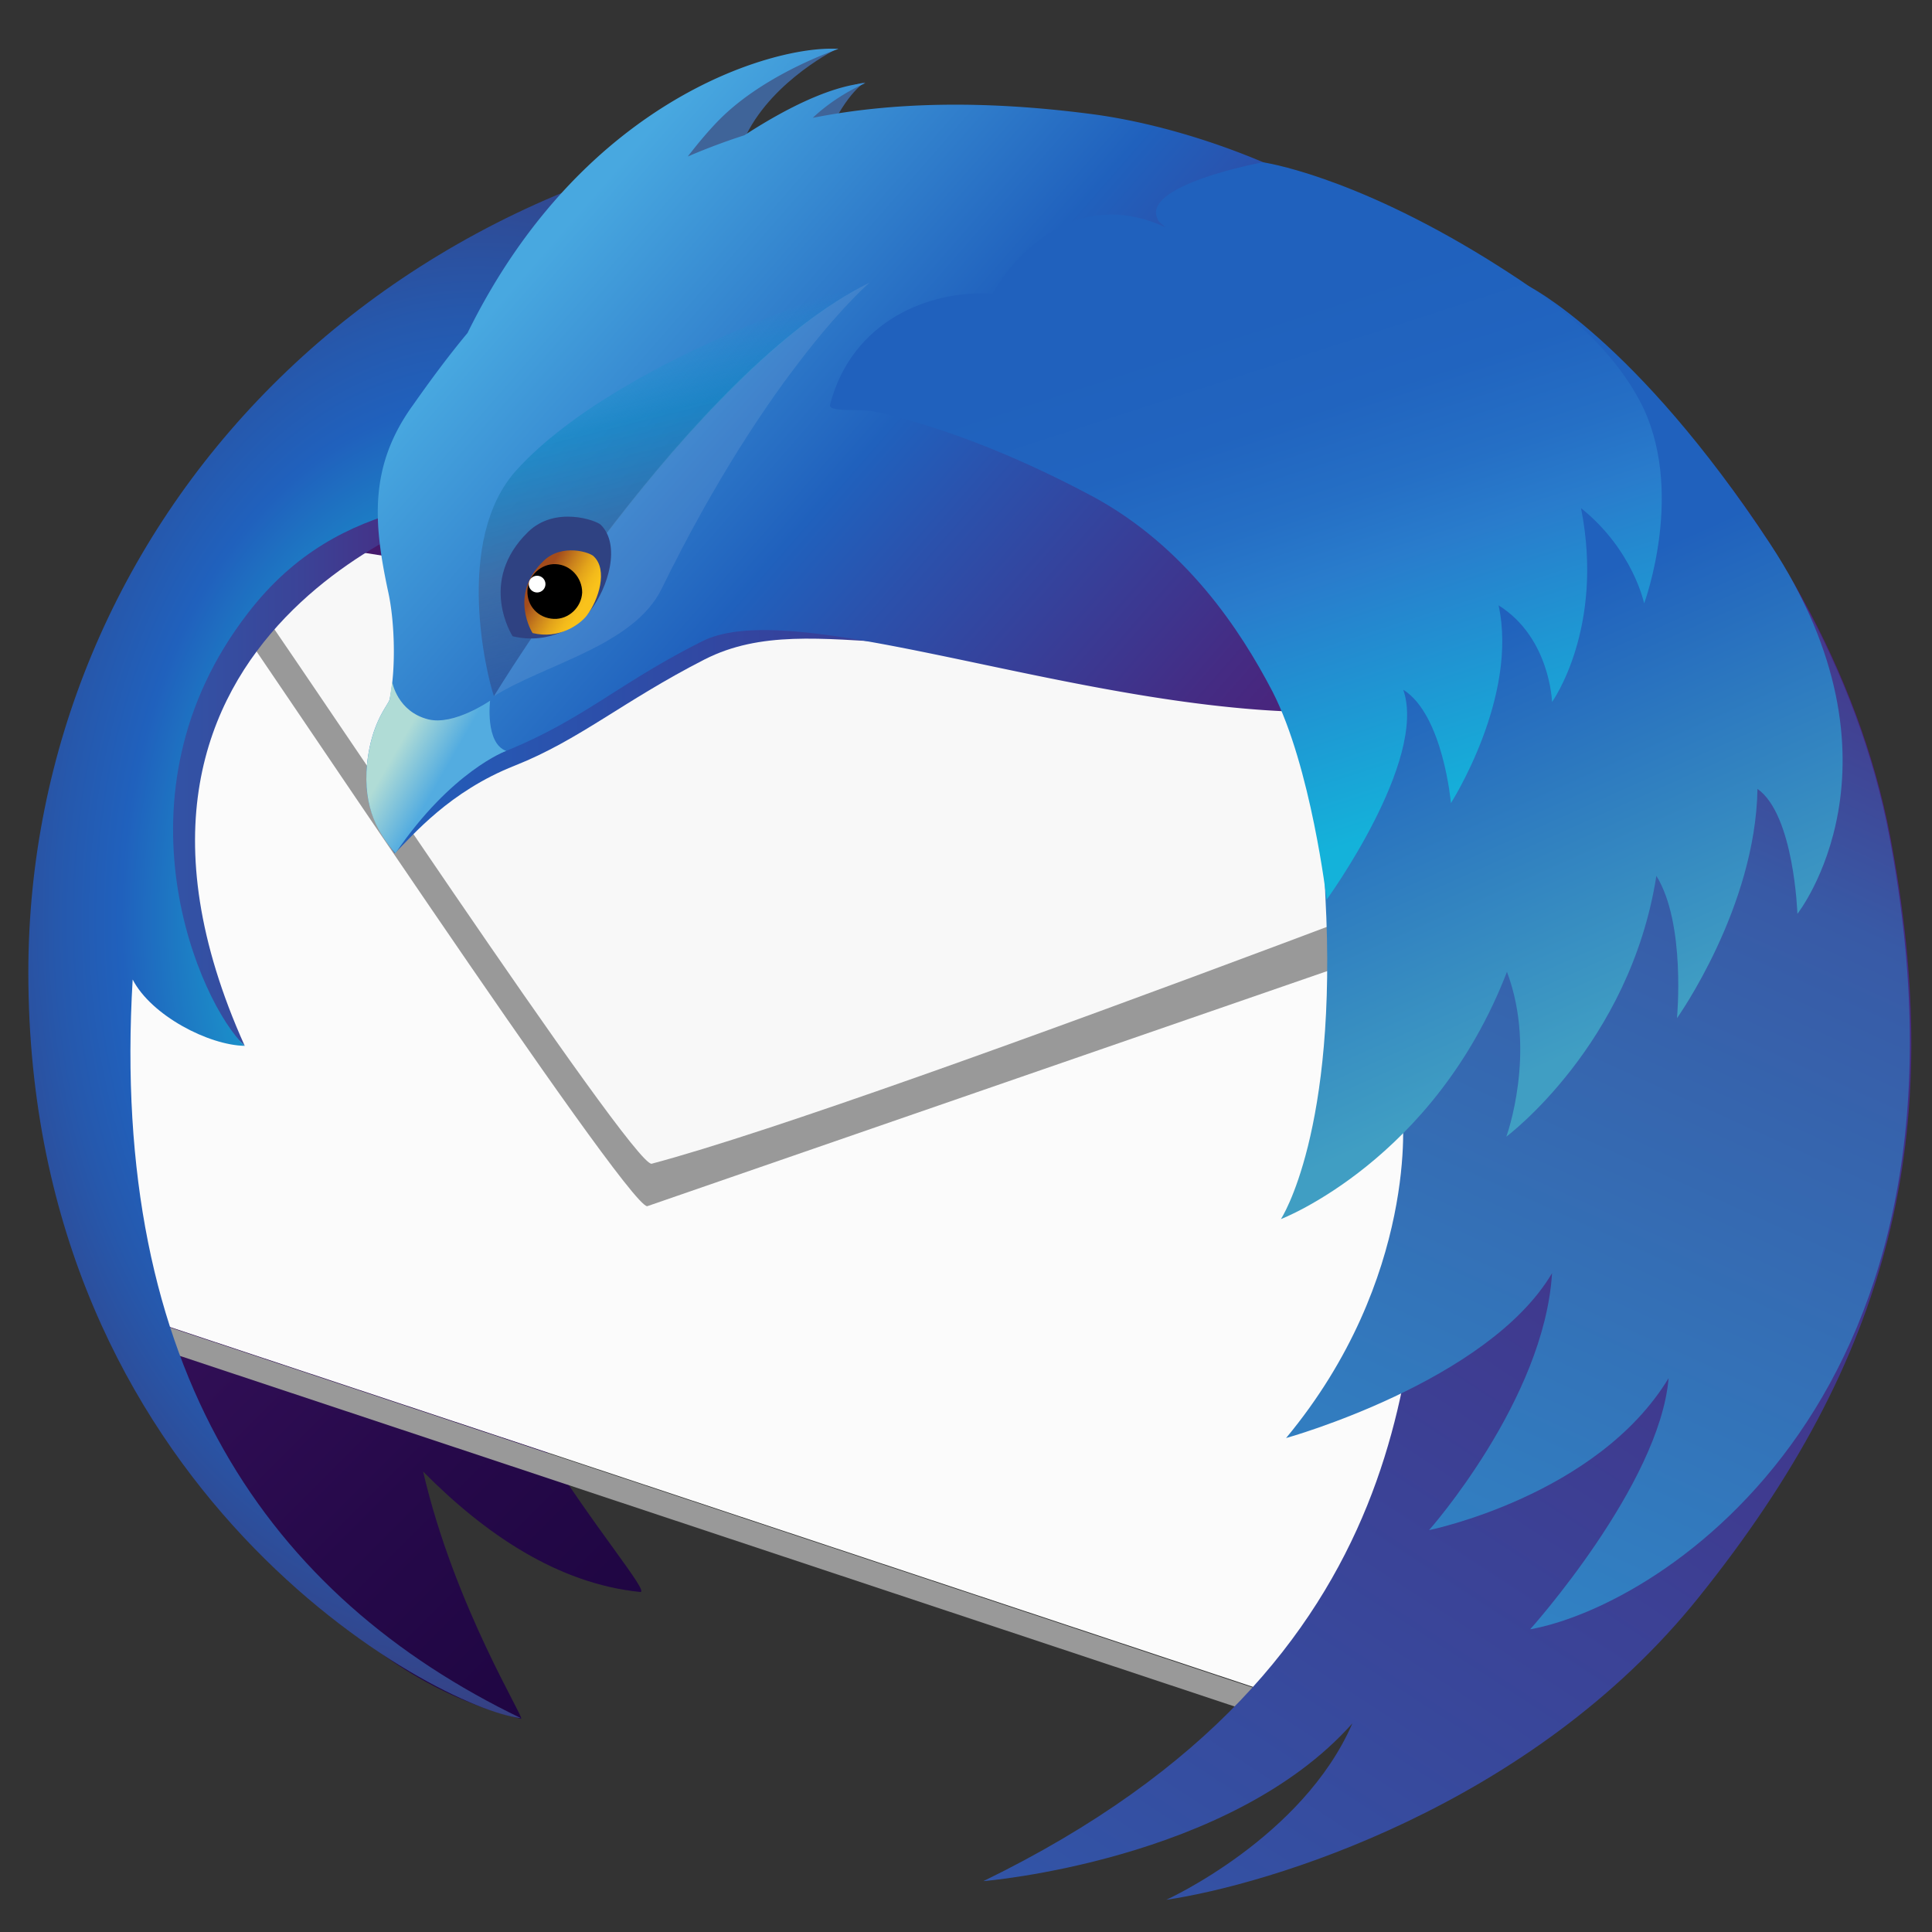<?xml version="1.0" encoding="UTF-8"?> <svg xmlns="http://www.w3.org/2000/svg" xmlns:v="https://vecta.io/nano" viewBox="0 0 300 300"><rect x="0" y="0" width="300" height="300" fill="#333333" stroke="none"/><style><![CDATA[.V{fill-rule:evenodd}]]></style><linearGradient id="A" gradientUnits="userSpaceOnUse" x1="-99.305" y1="400.82" x2="-97.843" y2="400.82" gradientTransform="matrix(-129.458 -129.458 -129.458 129.458 39274.176 -64498.574)"><stop offset="0" stop-color="#130036"></stop><stop offset=".23" stop-color="#18023b"></stop><stop offset=".51" stop-color="#26094a"></stop><stop offset=".82" stop-color="#3d1563"></stop><stop offset="1" stop-color="#4e1d75"></stop></linearGradient><g class="V"><path d="M228 49.5c-17.2-11.2-39.1-14.8-51.3-16.1-13-1.4-24.2-1.1-34.1.3h-4.4l.5-.5s-.5.1-1.5.5l-9.6.4c4.4-4.8 8-7.3 8-7.3s-4.3.6-12.1 7.7c-3.7.3-7.4.8-11 1.4 8.2-11.1 16.8-15.8 16.8-15.8s-10.4-2.1-26.7 14.2c-1.4 1.4-2.6 2.8-3.8 4.2C51.3 50 17.4 80.6 17.4 116.6c0 7.1-2.2 14.8.2 22.6-.9 12.4 1.1 46.2 1.1 46.2s12.8 69.5 62.2 81.5c.8.2-10.3-17.3-15.2-38.4 9.6 9.7 20.9 17.4 33.7 18.7 1.6.2-7.3-10.2-15.1-22.8l112.1 37.8c58.7-25.2 51.8-22.9 64.4-36.6 27.7-30 31.6-47.1 24.6-97.4-4.7-33.9-29.7-67.6-57.4-78.7h0z" fill="url(#A)"></path><path d="M31.2,81.2l-16.7,95.2l9.3,28.8l185.4,61.6l34.4-146.2L31.2,81.2z" fill="#fbfbfb"></path><path d="M31.7 84.5c.9 2 .7 2.5.1 2.5-.3 0-.6-.1-.9-.2s-.6-.2-.8-.2c-.5 0-.2.8 2.7 4.4 4.1 5.2 64.4 96.3 67.7 96.3h0l147.5-51-12.2-17.8-204.1-34z" fill="#999"></path><path d="M33.5 82.2s.9 4.7 5.1 9.8c4.1 5.2 59.8 89.5 62.6 88.7C137.7 171 270 119.5 270 119.5L33.5 82.2z" fill="#f8f8f8"></path><path d="M202.5 264.7L26.3 206.1l.6 4.1 177.5 59-1.9-4.5z" fill="#999"></path></g><linearGradient id="B" gradientUnits="userSpaceOnUse" x1="16.486" y1="120.365" x2="72.687" y2="120.365"><stop offset="0" stop-color="#3156a8"></stop><stop offset=".25" stop-color="#3351a4"></stop><stop offset=".54" stop-color="#3b4397"></stop><stop offset=".85" stop-color="#472c82"></stop><stop offset="1" stop-color="#4e1d75"></stop></linearGradient><path d="M72.7 78.3S8.6 97.1 38 162.4c0 0-13.5-12.3-21.5-28.1-.4-.7 13.4-49.5 13.4-49.5l42.8-6.5z" fill="url(#B)" class="V"></path><radialGradient id="C" cx="-99.79" cy="400.021" r="1.462" gradientTransform="matrix(69.037 0 0 -100.103 6963.503 40185.691)" gradientUnits="userSpaceOnUse"><stop offset="0" stop-color="#14cdda"></stop><stop offset=".17" stop-color="#14cdda"></stop><stop offset=".55" stop-color="#2061bd"></stop><stop offset=".65" stop-color="#2658ac"></stop><stop offset=".86" stop-color="#373f81"></stop><stop offset="1" stop-color="#432d62"></stop></radialGradient><path d="M38 162.4c-5.6-.1-14.5-4.7-17.4-10.3-3.6 60.5 21.1 95.8 60.3 114.7C68 265.4 4.4 231.8 4.4 151c0-68.7 54.5-130.2 139.9-133 .5 3.9-42.3 13.5-43.7 18.1-2.1 7.1-7 14.8-11.1 20.9-5.6 8.4 7.8 15.5-2 17.8-14.8 3.4-34.5 1.5-49 20.4-21.9 28.3-7.4 60.8-.5 67.2h0z" fill="url(#C)" class="V"></path><linearGradient id="D" gradientUnits="userSpaceOnUse" x1="57.092" y1="76.065" x2="231.148" y2="76.065"><stop offset="0" stop-color="#2061bd"></stop><stop offset=".18" stop-color="#2b51ac"></stop><stop offset=".68" stop-color="#442c84"></stop><stop offset=".94" stop-color="#4e1d75"></stop><stop offset="1" stop-color="#4e1d75"></stop></linearGradient><g class="V"><path d="M166.6 20.2c-55.3-4.2-83.7 17.9-102 43.6-6.7 9.4-5.9 18-3.6 28.3 1 4.4 2 6.6.8 11.1-.7 2.5-.6 4.8-1.4 6.3-1.1 2-2.6 4.3-3.1 7.9-1.2 9.1 2 12 4 15.1 2.9-2.9 8.5-9.6 18.6-13.6s16.8-10 29.5-16.5c17.3-8.8 37.6 4.6 76.1-8 11.8-3.9 39.1-44.2 45.5-45.8-17.9-19.9-48.5-27.2-64.4-28.4h0z" fill="url(#D)"></path><path d="M130.1 7.5s-9.9 4.8-14.2 13.4c9.9-5 15.7-7.7 18.4-8.1 0 0-2.6 1.3-5.8 8.1 5.7-1.8 7.7-3 9.3-3 0 0-.5.7-.9 7.6-8.8-2.8-25.7.5-34.7 6.1-3-16.2 27.9-24.1 27.9-24.1z" fill="#3f6499"></path></g><linearGradient id="E" gradientUnits="userSpaceOnUse" x1="-99.276" y1="400.089" x2="-97.814" y2="400.089" gradientTransform="matrix(81.868 71.167 71.167 -81.868 -20262.861 39854.641)"><stop offset="0" stop-color="#48a8e0"></stop><stop offset=".02" stop-color="#48a8e0"></stop><stop offset=".39" stop-color="#2061bd"></stop><stop offset=".5" stop-color="#2b51ac"></stop><stop offset=".79" stop-color="#442c84"></stop><stop offset=".94" stop-color="#4e1d75"></stop><stop offset="1" stop-color="#4e1d75"></stop></linearGradient><path d="M169.4 17.7c-16.9-2.2-31.1-1.8-43.2.6 3.8-3.6 8.2-5.4 8.2-5.4-5.7.5-12.8 4.2-18.8 8.1a100.65 100.65 0 0 0-8.8 3.3c1.7-2.2 3.7-4.6 5.6-6.4 7.2-6.8 17.8-10.3 17.8-10.3-9.1-.7-39.4 7.1-57.6 44.1-3 3.6-5.8 7.4-8.4 11.1-7 9.6-6.2 18.5-3.9 29.2 1 4.6 1.2 11.9.2 16.6-.2.9-2.8 3.4-3.5 10-.7 7 1.8 10.4 4.2 13.3 8.7-12.8 17.4-15.3 17.4-15.3 12.2-5 17.3-10.4 30.4-17 17.9-9.1 80.5 20.7 120.2 7.6 12.2-4-4.7-56.1 2-57.7-18.5-20.6-45.5-29.7-61.8-31.8h0z" fill="url(#E)" class="V"></path><linearGradient id="F" gradientUnits="userSpaceOnUse" x1="-99.515" y1="400.444" x2="-98.053" y2="400.444" gradientTransform="matrix(160.479 -237.92 -237.92 -160.479 111271.312 40993.195)"><stop offset="0" stop-color="#3156a8"></stop><stop offset=".38" stop-color="#3156a8"></stop><stop offset="1" stop-color="#4e1d75"></stop></linearGradient><path d="M293.5 129.8c-9.8-51.2-57-97.8-94.9-100.4-16.8-1.1-11.7 7.5-22.2 10.8-45.4 14.2-46.1 22.4-46.1 22.4 96.2 4.5 97.7 99.5 71.9 123.6 7.2-1.7 15.1-10.6 22.3-24.5-.9 5.8-1.6 13-2.7 21-3.3 24.4 1 75.3-69.1 109.4 0 0 38.3-3.1 57.3-24.5-7.7 17.8-28.9 27.4-28.9 27.4 15.6-2.3 56.6-14.4 82.7-47 29.7-37 38.6-71.7 29.7-118.2h0z" fill="url(#F)" class="V"></path><linearGradient id="G" gradientUnits="userSpaceOnUse" x1="-99.534" y1="400.465" x2="-98.072" y2="400.465" gradientTransform="matrix(88.737 -199.307 -199.307 -88.737 88766.766 16035.616)"><stop offset="0" stop-color="#29abe2"></stop><stop offset=".77" stop-color="#385aa6"></stop><stop offset=".86" stop-color="#414293"></stop><stop offset="1" stop-color="#4e1d75"></stop></linearGradient><path d="M199.7 223.3s31.3-8.7 41.3-25.6c-1.2 19.7-19.1 39.9-19.1 39.9s26.1-5.3 37.2-23.6c-1.4 16.6-21.5 39-21.5 39 20.5-3.7 72.2-36.3 55.8-123-9.6-51.2-57-97.8-94.9-100.4-16.8-1.1-11.7 7.5-22.2 10.8-45.4 14.2-46.1 22.4-46.1 22.4 96.2 4.5 121.8 54.9 71.9 122.2 7.3-1.7 10.2-5.7 15.6-12.2.2-.1 2.6 25.7-18 50.5h0z" fill="url(#G)" class="V"></path><linearGradient id="H" gradientUnits="userSpaceOnUse" x1="-104.546" y1="389.088" x2="-103.084" y2="389.088" gradientTransform="matrix(4.837 2.782 2.782 -4.837 -515.238 2289.351)"><stop offset="0" stop-color="#b0dcd6"></stop><stop offset="1" stop-color="#53ace0"></stop></linearGradient><path d="M76.1 108.8s-5.6 3.9-9.6 2.9c-4.8-1.2-5.6-5.8-5.6-5.8l-.4 2.7c-.2.9-2.8 3.4-3.5 10-.7 7 1.9 11 4.4 13.9 8.7-12.8 17.2-15.9 17.2-15.9-3.3-1.2-2.5-7.8-2.5-7.8h0z" fill="url(#H)" class="V"></path><linearGradient id="I" gradientUnits="userSpaceOnUse" x1="-98.237" y1="402.101" x2="-96.774" y2="402.101" gradientTransform="matrix(-9.697 -2.049 -2.049 9.697 84.329 -4065.623)"><stop offset="0" stop-color="#3092b9" stop-opacity=".12"></stop><stop offset=".22" stop-color="#258db6" stop-opacity=".12"></stop><stop offset=".66" stop-color="#1685b1" stop-opacity=".12"></stop><stop offset="1" stop-color="#1082af" stop-opacity=".12"></stop></linearGradient><path d="M198 29.3c1.3-.3 6.7.2 10.2 1.8s9.6 4.4 4.7 5.6c-4.8 1.2-7.6-.7-10-2.8-2.5-2-8.2-3.7-4.9-4.6z" fill="url(#I)" class="V"></path><linearGradient id="J" gradientUnits="userSpaceOnUse" x1="-98.765" y1="398.992" x2="-97.303" y2="398.992" gradientTransform="matrix(7.98 32.005 32.005 -7.98 -11881.56 6397.46)"><stop offset="0" stop-color="#1398d1" stop-opacity="0"></stop><stop offset=".01" stop-color="#1398d1" stop-opacity="0"></stop><stop offset=".25" stop-color="#1187c2" stop-opacity=".62"></stop><stop offset=".64" stop-color="#3f6499" stop-opacity=".7"></stop><stop offset="1" stop-color="#2f4282" stop-opacity=".498"></stop></linearGradient><g class="V"><path d="M76.7 108.1s30.7-50.5 58.4-64.2c2.6-1.3-38.4 10.9-54.9 29.1-9.8 10.8-4.6 32-3.5 35.1z" fill="url(#J)"></path><path d="M76.7 108.1h0c8-5 21.6-7.8 26-16.6C119.5 57.2 135 43.9 135 43.9c-27.7 13.6-58.3 64.2-58.3 64.2z" fill="#f2f2f2" fill-opacity=".1"></path><path d="M79.6 98.8s-5.5-8.5 2.4-16.2c4.2-4.1 10.6-1.8 11.3-1.1 3.1 3.1 1.2 9.7-1.7 13.4-1.6 2.1-6.2 5.3-12 3.9h0z" fill="#2f4282"></path></g><linearGradient id="K" gradientUnits="userSpaceOnUse" x1="-94.031" y1="410.928" x2="-92.569" y2="410.928" gradientTransform="matrix(-4.396 -2.642 -2.642 4.396 762.872 -1960.706)"><stop offset="0" stop-color="#f9c21b"></stop><stop offset=".15" stop-color="#f3ba1b"></stop><stop offset=".38" stop-color="#e3a41b"></stop><stop offset=".66" stop-color="#c9801c"></stop><stop offset=".99" stop-color="#a44e1c"></stop><stop offset="1" stop-color="#a34c1c"></stop></linearGradient><g class="V"><path d="M82.7 98.3s-3.8-5.9 1.7-11.2c2.9-2.8 7.3-1.3 7.8-.7 2.2 2.1.8 6.7-1.1 9.2-1.1 1.4-4.3 3.7-8.4 2.7z" fill="url(#K)"></path><path d="M90.4 92c-.1 2.3-2.1 4.2-4.4 4.1-2.4-.1-4.2-2-4.1-4.4.1-2.3 2.1-4.2 4.4-4.1s4.1 2.1 4.1 4.4h0z"></path><circle cx="83.4" cy="90.7" r="1.3" fill="#fff"></circle></g><linearGradient id="L" gradientUnits="userSpaceOnUse" x1="-99.677" y1="400.793" x2="-98.215" y2="400.793" gradientTransform="matrix(-29.788 -66.904 -66.904 29.788 24094.039 -18446.016)"><stop offset="0" stop-color="#409ec3"></stop><stop offset=".62" stop-color="#2061bd"></stop><stop offset="1" stop-color="#2061bd"></stop></linearGradient><path d="M274.9 84.5c-21-31.9-37.6-40.1-37.6-40.1s.8 23.3 12.4 34.5c1.3 1.3-13.9-10-13.9-10S232.5 79.7 240 92c-2.2-2.9-3.6-4-3.6-4s-14.1 6.5-18.3 15.5c-2.1-4.1-3.8-6.4-3.8-6.4s-9.8 19.5-8.5 42c2 36.7-6.9 50.2-6.9 50.2s23.8-9.1 35.1-38.4c4.7 12.5-.1 25.6-.1 25.6s19.2-14.3 23.3-40.5c4.6 7.4 3.2 22.1 3.2 22.1s12.2-17.1 12.5-35.6c5.7 4 6.2 19.4 6.2 19.4s18.3-23.2-4.2-57.4h0z" fill="url(#L)" class="V"></path><linearGradient id="M" gradientUnits="userSpaceOnUse" x1="-99.558" y1="400.841" x2="-98.095" y2="400.841" gradientTransform="matrix(-21.342 -65.685 -65.685 21.342 24418.133 -14964.641)"><stop offset="0" stop-color="#14b2da"></stop><stop offset=".4" stop-color="#297ccc"></stop><stop offset=".51" stop-color="#256fc5"></stop><stop offset=".65" stop-color="#2164bf"></stop><stop offset=".82" stop-color="#2061bd"></stop><stop offset="1" stop-color="#2061bd"></stop></linearGradient><path d="M254.6 62.2c-5.5-10.2-15.2-16.7-23.7-22-21.2-13.1-34.8-15-34.8-15s-19.6 3.6-16.2 9.1c.2.3.6.6 1.1 1-17.2-7.9-26.9 10.3-26.9 10.3-9.8-.6-21.8 4.2-25.2 17.2-.4 1.3 4.4.6 6.8 1.1 14.3 3.1 27.8 9.9 34 13.2 14.4 7.8 22.9 20.7 27.9 30.3 6 11.7 8.4 32.3 8.4 32.3s15.7-21.6 11.9-32.6c6.2 3.9 7.4 17.6 7.4 17.6s10.5-16.4 7.4-30.7c8 5 8.3 15 8.3 15s8.2-11.4 4.5-30.1c8.1 6.5 9.8 14.8 9.8 14.8s6.6-17.8-.7-31.5h0z" fill="url(#M)" class="V"></path></svg> 